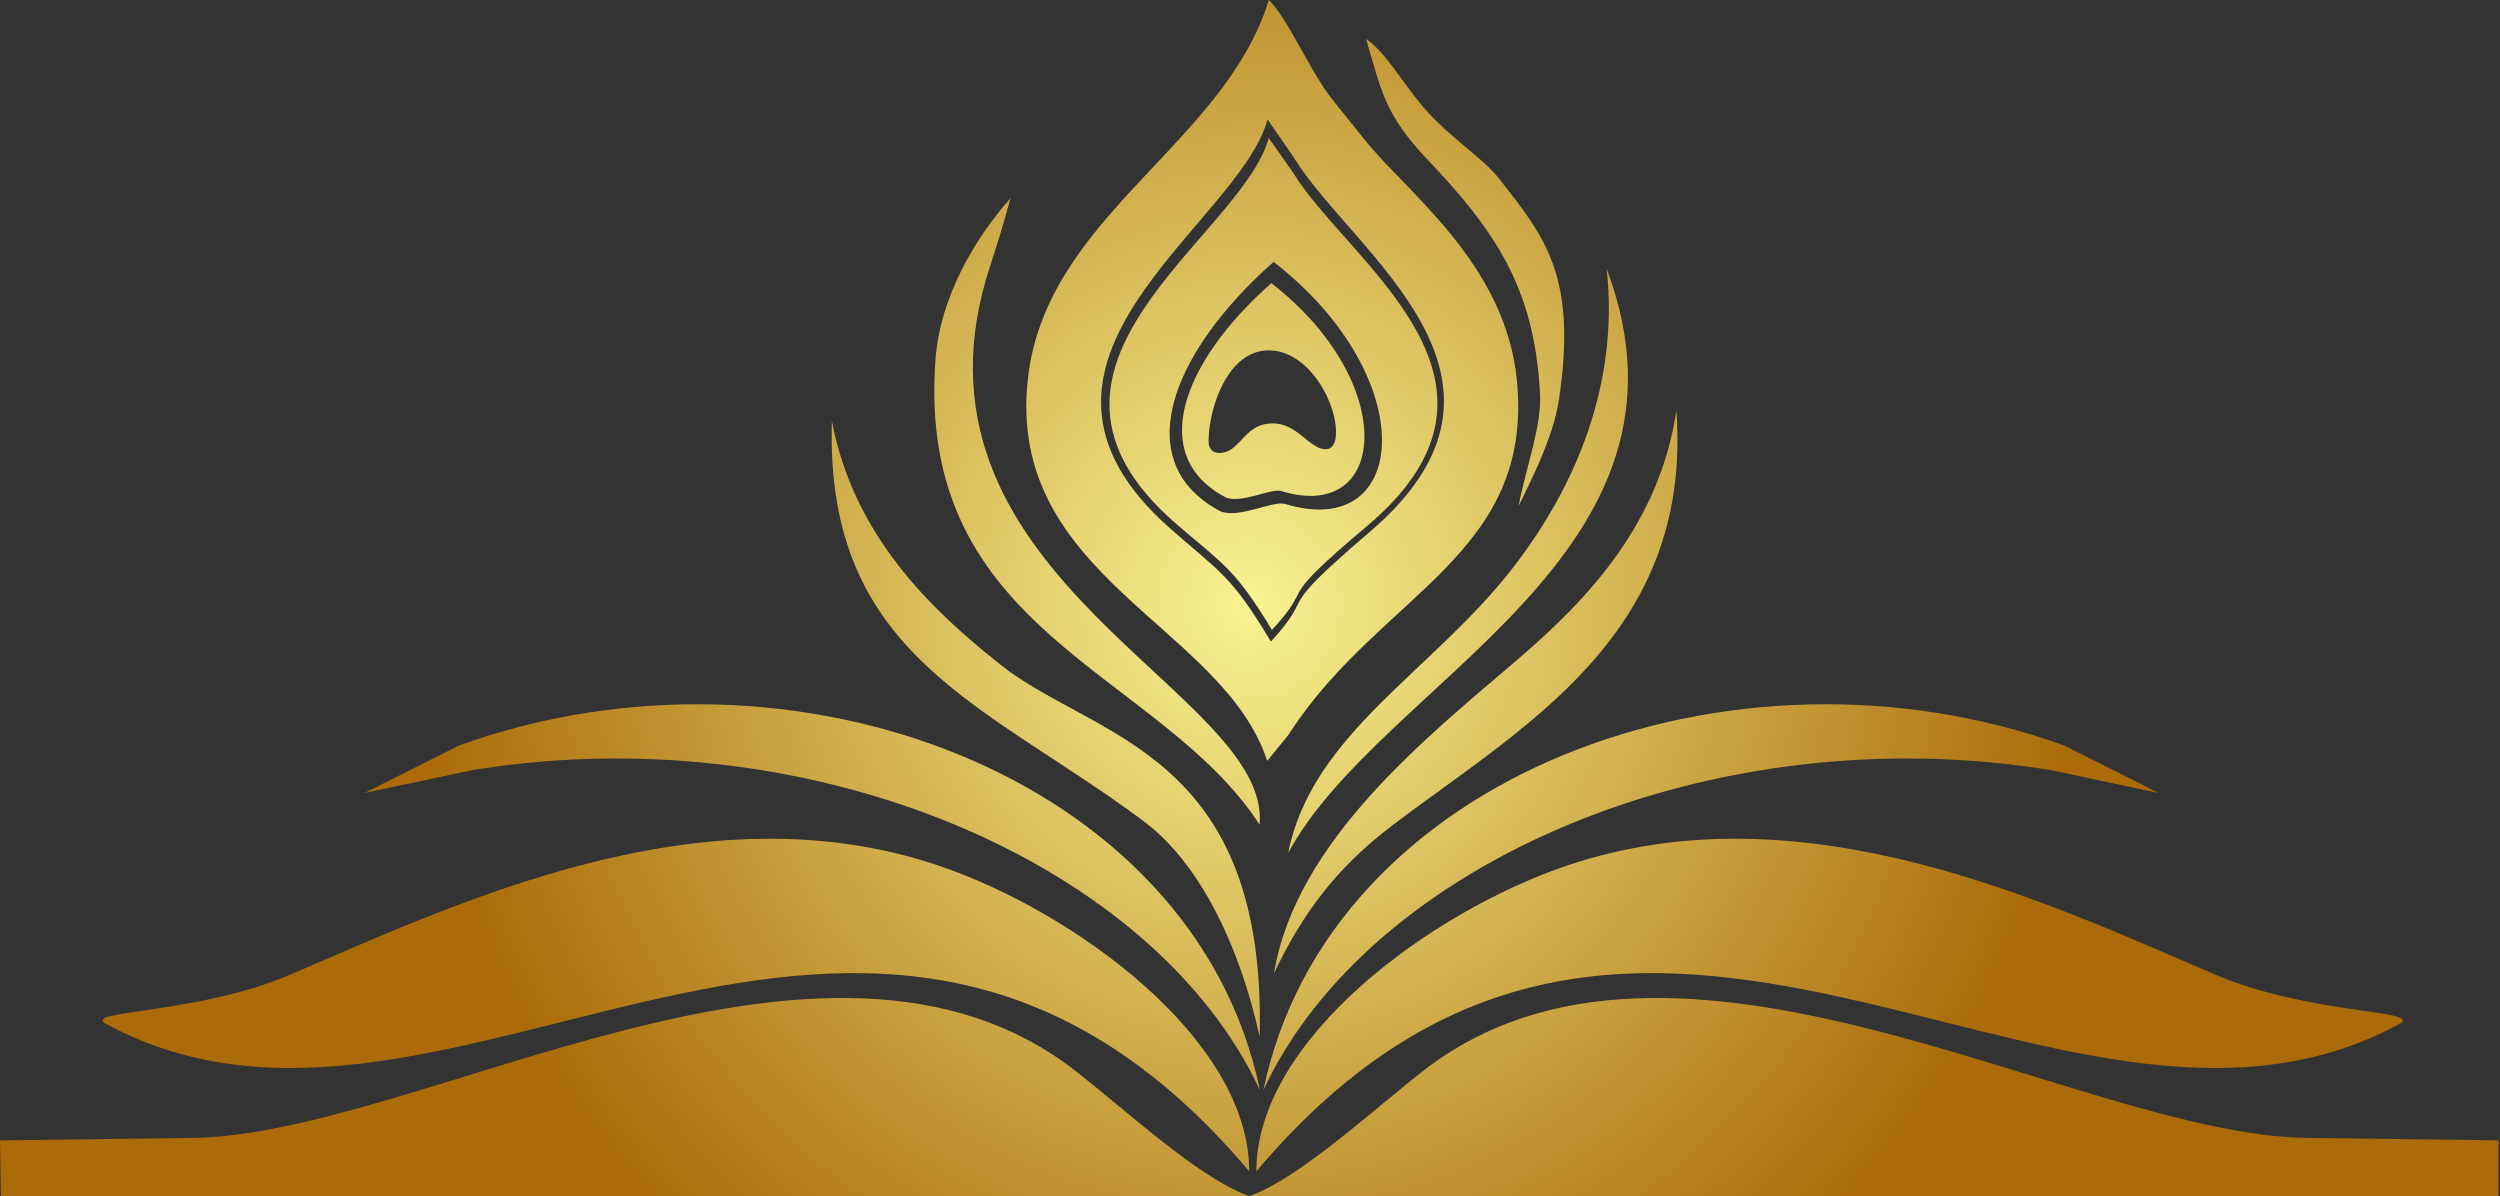<?xml version="1.0" encoding="UTF-8"?> <svg xmlns="http://www.w3.org/2000/svg" xmlns:xlink="http://www.w3.org/1999/xlink" width="1045px" height="500px" viewBox="0 0 1045 500"><rect x="0" y="0" width="1045" height="500" fill="#333333" stroke="none"/> <title>Combined Shape Copy</title> <defs> <radialGradient cx="50%" cy="50%" fx="50%" fy="50%" r="71.189%" gradientTransform="translate(0.5,0.5),scale(0.479,1),rotate(-90),scale(1,0.977),translate(-0.5,-0.5)" id="radialGradient-1"> <stop stop-color="#F8F392" offset="0%"></stop> <stop stop-color="#AA6B08" offset="100%"></stop> </radialGradient> </defs> <g id="Page-1" stroke="none" stroke-width="1" fill="none" fill-rule="evenodd"> <g id="Artboard" transform="translate(-401, 0)" fill="url(#radialGradient-1)"> <path d="M1365.257,475.641 L1445.379,476.661 L1445.315,500 L923.189,500 C934.373,496.068 948.503,485.92 962.503,474.792 L963.902,473.676 C964.369,473.303 964.835,472.93 965.3,472.555 L966.84,471.313 C977.095,463.02 987.106,454.49 995.649,447.809 C1100.643,365.703 1269.467,474.421 1365.257,475.641 Z M850.772,447.809 C871.907,464.343 902.025,492.206 922.57,499.777 L923.189,500 L401.382,500 L401,476.666 L481.389,475.641 C577.119,474.42 745.844,365.702 850.772,447.809 Z M1327.334,407.522 C1366.276,424.171 1414.813,422.126 1403.869,428.053 C1260.556,505.661 1085.915,300.303 926.148,489.645 C926.148,434.269 999.516,380.989 1055.761,361.899 C1154.583,328.357 1256.446,377.215 1327.334,407.522 Z M793.576,361.899 C849.821,380.989 923.189,434.269 923.189,489.645 C763.422,300.303 588.781,505.661 445.468,428.053 C434.524,422.126 483.061,424.171 522.003,407.522 C592.891,377.215 694.754,328.357 793.576,361.899 Z M927.627,455.621 C883.593,361.29 742.501,300.038 602.623,321.262 L598.384,321.93 L553.367,331.476 L592.908,311.609 C731.884,261.386 900.416,324.422 927.627,455.621 Z M1263.826,311.609 L1303.367,331.476 L1258.349,321.93 C1117.093,298.804 973.586,360.337 929.107,455.621 C956.318,324.422 1124.85,261.386 1263.826,311.609 Z M748.726,176.036 C757.844,223.604 789.277,254.133 819.367,277.975 C858.31,308.831 930.522,313.584 927.538,433.432 C919.549,396.676 903.018,361.197 879.169,343.359 C813.293,294.089 745.788,274.618 748.726,176.036 Z M1101.72,171.598 C1108.654,266.037 1036.389,304.288 982.331,345.539 C959.203,363.19 945.277,382.219 933.544,406.805 C942.693,351.159 998.199,307.552 1035.686,275.387 C1064.651,250.533 1094.668,219.01 1101.72,171.598 Z M1072.6,112.426 C1117.645,232.097 978.501,284.39 939.462,356.509 C949.469,306.514 999.878,280.702 1033.558,237.124 C1059.579,203.453 1077.835,160.64 1072.6,112.426 Z M823.406,82.84 L819.551,96.478 L813.198,116.531 C776.731,242.519 932.434,289.1 927.513,344.675 C885.378,280.132 783.254,264.784 792.069,149.744 C793.945,125.26 807.557,100.62 823.406,82.84 Z M931.374,0 C935.374,3.919 939.667,11.288 944.023,19.045 L944.677,20.211 C944.786,20.406 944.895,20.6 945.004,20.795 L945.809,22.234 L946.614,23.671 C950.105,29.893 953.607,35.976 957.002,40.362 C962.382,47.317 966.631,52.319 971.57,58.559 C988.618,80.102 1030.188,109.941 1035.043,158.804 C1042.308,231.912 978.688,247.786 940.755,305.357 L939.614,307.114 L930.692,318.047 C912.237,261.444 821.707,241.208 830.608,158.685 C837.969,90.422 912.579,60.87 931.374,0 Z M930.84,49.952 C918.872,94.267 810.651,150.973 890.214,220.963 C911.062,239.302 915.71,240.534 932.25,268.213 C952.451,245.854 931.552,258.248 973.732,222.191 C1048.573,158.219 966.717,105.923 942.119,66.332 L941.391,65.136 L930.84,49.952 Z M931.33,57.692 L941.421,71.997 C964.048,109.428 1044.661,159.08 972.355,219.957 C952.339,236.81 947.174,242.427 944.691,246.382 L944.531,246.64 C944.505,246.683 944.479,246.726 944.454,246.768 L944.304,247.02 C944.206,247.188 944.112,247.352 944.021,247.516 L943.884,247.765 L943.743,248.026 L943.606,248.286 L943.538,248.416 L943.398,248.686 L943.258,248.958 L943.028,249.408 C941.595,252.208 939.827,255.52 932.678,263.314 C916.859,237.237 912.413,236.077 892.473,218.8 C816.374,152.863 919.883,99.441 931.33,57.692 Z M933.362,109.467 C889.222,148.552 873.319,193.849 911.203,213.761 C918.991,216.852 933.186,209.108 938.251,210.657 C990.16,226.541 995.735,157.867 933.362,109.467 Z M972.007,16.272 C977.085,19.54 982.115,26.471 987.394,33.681 L988.169,34.738 C988.298,34.914 988.428,35.091 988.557,35.267 L989.416,36.431 C992.142,40.115 994.942,43.76 997.857,46.919 C1008.944,58.932 1021.043,66.236 1027.774,74.853 C1046.557,98.9 1060.331,115.031 1052.704,166.641 C1050.752,179.855 1044.726,193.579 1035.751,211.538 C1039.103,194.365 1045.41,178.429 1044.726,164.646 C1042.494,119.663 1025.1,95.638 997.857,66.872 C979.59,47.583 978.602,38.346 972.006,16.272 L972.007,16.272 Z M932.419,118.343 C986.007,159.926 981.217,218.928 936.619,205.281 C932.268,203.95 920.072,210.603 913.381,207.948 C880.832,190.84 894.496,151.923 932.419,118.343 Z M931.353,146.45 C914.358,146.45 906.324,170.056 906.178,184.31 C906.113,190.557 912.314,190.158 915.967,187.602 C920.651,184.328 923.596,176.974 932.976,176.974 C940.761,176.974 945.492,182.968 950.119,185.989 C954.252,188.69 958.664,188.875 959.325,182.663 C960.721,169.495 948.345,146.45 931.353,146.45 Z" id="Combined-Shape-Copy"></path> </g> </g> </svg> 